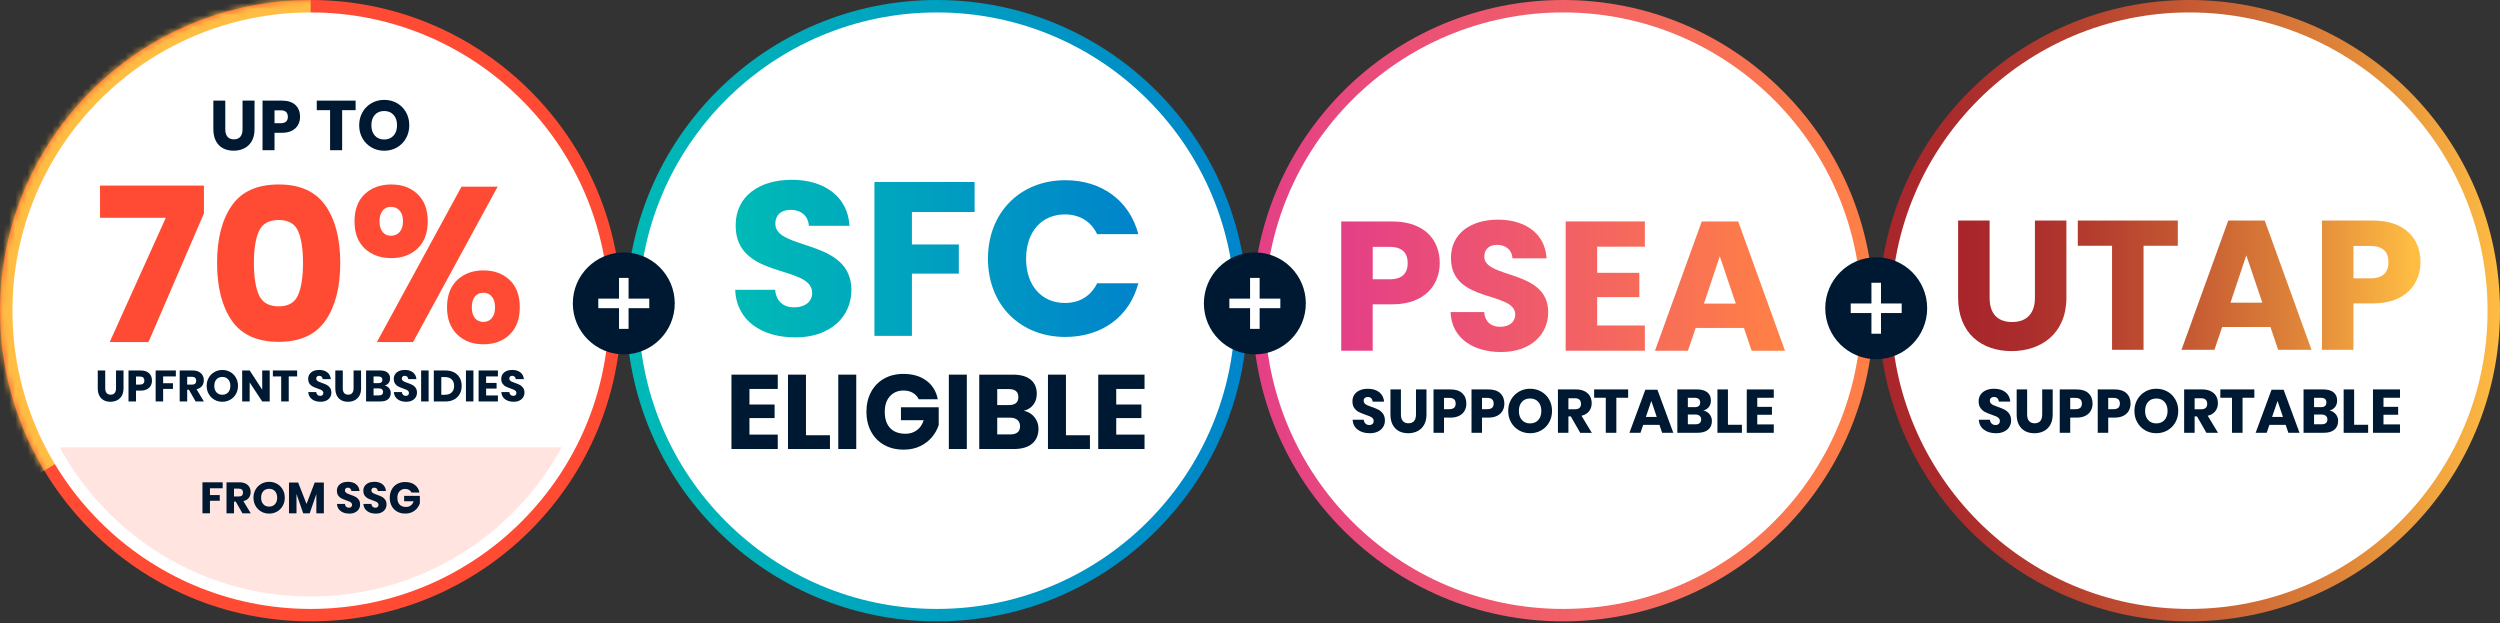 <svg width="409" height="102" viewBox="0 0 409 102" fill="none" xmlns="http://www.w3.org/2000/svg">
<rect x="0" y="0" width="409" height="102" fill="#333333" stroke="none"/>
<g clip-path="url(#clip0_13_483)">
<path d="M50.827 101.654C78.898 101.654 101.654 78.898 101.654 50.827C101.654 22.756 78.898 0 50.827 0C22.756 0 0 22.756 0 50.827C0 78.898 22.756 101.654 50.827 101.654Z" fill="#FF4B33"/>
<mask id="mask0_13_483" style="mask-type:luminance" maskUnits="userSpaceOnUse" x="0" y="0" width="102" height="102">
<path d="M50.827 101.654C78.898 101.654 101.654 78.898 101.654 50.827C101.654 22.756 78.898 0 50.827 0C22.756 0 0 22.756 0 50.827C0 78.898 22.756 101.654 50.827 101.654Z" fill="white"/>
</mask>
<g mask="url(#mask0_13_483)">
<path d="M0 81.322L50.827 50.827V0H0V81.322Z" fill="#FFBD43"/>
</g>
<path d="M50.827 99.62C77.775 99.62 99.62 77.775 99.62 50.827C99.62 23.88 77.775 2.034 50.827 2.034C23.88 2.034 2.034 23.88 2.034 50.827C2.034 77.775 23.88 99.62 50.827 99.62Z" fill="white"/>
<path opacity="0.15" d="M91.891 73.191H9.764C17.693 87.724 33.105 97.588 50.827 97.588C68.549 97.588 83.959 87.724 91.891 73.191Z" fill="#FF4B33"/>
<path d="M33.363 34.914L24.291 55.964H17.945L27.124 35.632H16.364V30.359H33.363V34.914Z" fill="#FF4B33"/>
<path d="M35.513 43.017C35.513 39.072 36.315 35.947 37.915 33.638C39.515 31.331 42.076 30.177 45.589 30.177C49.102 30.177 51.632 31.331 53.246 33.638C54.861 35.944 55.666 39.069 55.666 43.017C55.666 46.964 54.858 50.13 53.246 52.448C51.632 54.766 49.079 55.926 45.589 55.926C42.099 55.926 39.515 54.766 37.915 52.448C36.312 50.13 35.513 46.984 35.513 43.017ZM49.571 43.017C49.571 40.745 49.302 39.006 48.764 37.799C48.225 36.592 47.169 35.988 45.589 35.988C44.009 35.988 42.913 36.598 42.363 37.816C41.813 39.035 41.538 40.771 41.538 43.017C41.538 45.262 41.813 47.039 42.363 48.272C42.913 49.505 43.989 50.118 45.589 50.118C47.19 50.118 48.225 49.502 48.764 48.272C49.302 47.042 49.571 45.288 49.571 43.017Z" fill="#FF4B33"/>
<path d="M68.309 31.757C69.42 32.81 69.976 34.292 69.976 36.205C69.976 38.117 69.42 39.599 68.309 40.653C67.198 41.706 65.768 42.23 64.023 42.23C62.278 42.23 60.779 41.703 59.665 40.653C58.554 39.602 57.998 38.117 57.998 36.205C57.998 34.292 58.554 32.81 59.665 31.757C60.776 30.706 62.229 30.18 64.023 30.18C65.817 30.18 67.198 30.706 68.309 31.757ZM81.418 30.539L67.577 55.964H61.659L75.5 30.539H81.418ZM62.59 37.944C62.926 38.364 63.381 38.572 63.953 38.572C64.526 38.572 65.03 38.364 65.389 37.944C65.748 37.527 65.927 36.946 65.927 36.205C65.927 35.464 65.748 34.885 65.389 34.465C65.03 34.046 64.553 33.837 63.953 33.837C63.355 33.837 62.926 34.046 62.59 34.465C62.255 34.885 62.09 35.464 62.09 36.205C62.09 36.946 62.258 37.527 62.59 37.944ZM83.388 45.815C84.488 46.868 85.038 48.35 85.038 50.263C85.038 52.176 84.488 53.663 83.388 54.728C82.289 55.793 80.853 56.325 79.085 56.325C77.317 56.325 75.911 55.793 74.8 54.728C73.688 53.666 73.133 52.176 73.133 50.263C73.133 48.35 73.688 46.868 74.8 45.815C75.911 44.765 77.34 44.238 79.085 44.238C80.83 44.238 82.289 44.765 83.388 45.815ZM77.688 52.037C78.023 52.456 78.489 52.665 79.085 52.665C79.681 52.665 80.118 52.456 80.466 52.037C80.813 51.62 80.987 51.027 80.987 50.263C80.987 49.499 80.813 48.943 80.466 48.524C80.118 48.104 79.658 47.896 79.085 47.896C78.512 47.896 78.02 48.104 77.688 48.524C77.352 48.943 77.187 49.522 77.187 50.263C77.187 51.004 77.355 51.62 77.688 52.037Z" fill="#FF4B33"/>
<path d="M36.856 16.463V21.145C36.856 21.681 36.977 22.091 37.217 22.372C37.458 22.656 37.808 22.798 38.268 22.798C38.728 22.798 39.078 22.656 39.318 22.372C39.559 22.089 39.68 21.681 39.68 21.145V16.463H41.642V21.145C41.642 21.909 41.492 22.555 41.194 23.078C40.895 23.602 40.487 23.996 39.972 24.259C39.457 24.522 38.873 24.655 38.222 24.655C37.571 24.655 36.998 24.525 36.5 24.265C36.002 24.004 35.611 23.611 35.331 23.084C35.047 22.557 34.905 21.909 34.905 21.145V16.463H36.856Z" fill="#001932"/>
<path d="M44.912 21.73V24.574H42.95V16.46H46.128C47.091 16.46 47.826 16.7 48.33 17.178C48.836 17.655 49.088 18.301 49.088 19.111C49.088 19.617 48.975 20.066 48.749 20.459C48.524 20.853 48.188 21.163 47.745 21.388C47.303 21.614 46.761 21.727 46.128 21.727H44.912V21.73ZM47.091 19.114C47.091 18.402 46.698 18.046 45.911 18.046H44.912V20.158H45.911C46.698 20.158 47.091 19.811 47.091 19.114Z" fill="#001932"/>
<path d="M58.178 16.463V18.023H55.975V24.574H54.002V18.023H51.823V16.463H58.181H58.178Z" fill="#001932"/>
<path d="M64.943 16.871C65.565 17.227 66.057 17.719 66.419 18.353C66.778 18.983 66.957 19.698 66.957 20.494C66.957 21.29 66.775 22.005 66.413 22.641C66.049 23.275 65.557 23.773 64.932 24.129C64.306 24.485 63.618 24.661 62.86 24.661C62.101 24.661 61.413 24.482 60.788 24.129C60.166 23.773 59.671 23.278 59.306 22.641C58.941 22.008 58.762 21.29 58.762 20.494C58.762 19.698 58.944 18.986 59.306 18.353C59.671 17.722 60.163 17.227 60.788 16.871C61.41 16.515 62.101 16.339 62.86 16.339C63.618 16.339 64.318 16.515 64.943 16.871ZM61.326 18.787C60.947 19.203 60.759 19.771 60.759 20.491C60.759 21.212 60.947 21.767 61.326 22.19C61.705 22.612 62.214 22.821 62.857 22.821C63.499 22.821 64 22.61 64.382 22.19C64.764 21.77 64.955 21.203 64.955 20.491C64.955 19.779 64.767 19.212 64.388 18.793C64.008 18.373 63.499 18.162 62.857 18.162C62.214 18.162 61.702 18.37 61.326 18.787Z" fill="#001932"/>
<path d="M36.428 78.906V79.881H34.347V80.993H35.953V81.924H34.347V83.976H33.12V78.906H36.428Z" fill="#001932"/>
<path d="M39.663 83.976L38.566 82.06H38.285V83.976H37.058V78.906H39.154C39.556 78.906 39.894 78.975 40.172 79.114C40.45 79.253 40.658 79.444 40.797 79.684C40.936 79.925 41.005 80.202 41.005 80.512C41.005 80.88 40.904 81.192 40.702 81.453C40.499 81.71 40.204 81.887 39.816 81.982L41.02 83.976H39.666H39.663ZM38.285 81.224H39.046C39.289 81.224 39.469 81.169 39.585 81.062C39.7 80.955 39.755 80.796 39.755 80.584C39.755 80.373 39.697 80.226 39.579 80.11C39.46 79.994 39.284 79.939 39.044 79.939H38.282V81.224H38.285Z" fill="#001932"/>
<path d="M45.332 79.161C45.722 79.383 46.029 79.69 46.252 80.087C46.478 80.48 46.591 80.926 46.591 81.424C46.591 81.921 46.478 82.367 46.249 82.763C46.02 83.16 45.714 83.47 45.323 83.692C44.932 83.915 44.501 84.025 44.029 84.025C43.558 84.025 43.124 83.915 42.736 83.692C42.345 83.47 42.039 83.16 41.81 82.763C41.581 82.367 41.468 81.918 41.468 81.424C41.468 80.929 41.581 80.48 41.81 80.087C42.036 79.693 42.345 79.383 42.736 79.161C43.127 78.938 43.558 78.828 44.029 78.828C44.501 78.828 44.941 78.938 45.332 79.161ZM43.075 80.359C42.837 80.619 42.719 80.975 42.719 81.424C42.719 81.872 42.837 82.222 43.075 82.486C43.312 82.749 43.63 82.879 44.032 82.879C44.435 82.879 44.747 82.749 44.987 82.486C45.228 82.222 45.346 81.869 45.346 81.424C45.346 80.978 45.228 80.625 44.99 80.362C44.753 80.098 44.435 79.968 44.032 79.968C43.63 79.968 43.312 80.098 43.075 80.359Z" fill="#001932"/>
<path d="M52.983 78.941V83.976H51.756V80.828L50.665 83.976H49.603L48.506 80.819V83.976H47.279V78.941H48.778L50.147 82.448L51.487 78.941H52.98H52.983Z" fill="#001932"/>
<path d="M58.701 83.287C58.565 83.513 58.363 83.692 58.099 83.826C57.833 83.959 57.512 84.025 57.136 84.025C56.566 84.025 56.097 83.886 55.729 83.609C55.362 83.331 55.159 82.943 55.127 82.448H56.432C56.453 82.639 56.519 82.79 56.638 82.9C56.754 83.009 56.904 83.064 57.086 83.064C57.243 83.064 57.367 83.021 57.46 82.934C57.549 82.847 57.596 82.734 57.596 82.59C57.596 82.46 57.555 82.353 57.471 82.266C57.387 82.179 57.283 82.109 57.159 82.055C57.034 81.999 56.864 81.933 56.644 81.858C56.322 81.748 56.062 81.641 55.859 81.539C55.657 81.438 55.48 81.285 55.336 81.079C55.191 80.877 55.116 80.611 55.116 80.286C55.116 79.985 55.191 79.725 55.344 79.505C55.498 79.285 55.709 79.117 55.978 78.999C56.247 78.88 56.557 78.822 56.907 78.822C57.471 78.822 57.92 78.955 58.253 79.224C58.585 79.493 58.773 79.861 58.817 80.33H57.492C57.468 80.162 57.408 80.029 57.309 79.93C57.211 79.832 57.078 79.783 56.91 79.783C56.765 79.783 56.65 79.82 56.563 79.899C56.473 79.974 56.429 80.087 56.429 80.237C56.429 80.356 56.47 80.457 56.548 80.541C56.626 80.625 56.728 80.692 56.846 80.746C56.965 80.799 57.139 80.865 57.361 80.949C57.685 81.059 57.952 81.169 58.157 81.276C58.363 81.383 58.539 81.539 58.687 81.745C58.834 81.95 58.91 82.219 58.91 82.549C58.91 82.816 58.84 83.064 58.704 83.287H58.701Z" fill="#001932"/>
<path d="M63.028 83.287C62.892 83.513 62.689 83.692 62.426 83.826C62.159 83.959 61.838 84.025 61.462 84.025C60.892 84.025 60.423 83.886 60.056 83.609C59.688 83.331 59.486 82.943 59.454 82.448H60.759C60.779 82.639 60.846 82.79 60.964 82.9C61.08 83.009 61.23 83.064 61.413 83.064C61.569 83.064 61.694 83.021 61.786 82.934C61.876 82.847 61.922 82.734 61.922 82.59C61.922 82.46 61.882 82.353 61.798 82.266C61.714 82.179 61.61 82.109 61.485 82.055C61.361 81.999 61.19 81.933 60.97 81.858C60.649 81.748 60.388 81.641 60.186 81.539C59.983 81.438 59.807 81.285 59.662 81.079C59.517 80.877 59.442 80.611 59.442 80.286C59.442 79.985 59.517 79.725 59.671 79.505C59.824 79.285 60.035 79.117 60.304 78.999C60.574 78.88 60.883 78.822 61.233 78.822C61.798 78.822 62.246 78.955 62.579 79.224C62.912 79.493 63.1 79.861 63.143 80.33H61.818C61.795 80.162 61.734 80.029 61.636 79.93C61.537 79.832 61.404 79.783 61.236 79.783C61.092 79.783 60.976 79.82 60.889 79.899C60.799 79.974 60.756 80.087 60.756 80.237C60.756 80.356 60.796 80.457 60.875 80.541C60.953 80.625 61.054 80.692 61.173 80.746C61.291 80.799 61.465 80.865 61.688 80.949C62.012 81.059 62.278 81.169 62.483 81.276C62.689 81.383 62.865 81.539 63.013 81.745C63.161 81.95 63.236 82.219 63.236 82.549C63.236 82.816 63.166 83.064 63.031 83.287H63.028Z" fill="#001932"/>
<path d="M67.858 79.323C68.268 79.632 68.526 80.055 68.624 80.584H67.325C67.238 80.402 67.108 80.257 66.931 80.15C66.755 80.043 66.541 79.988 66.292 79.988C65.904 79.988 65.594 80.118 65.36 80.379C65.126 80.639 65.01 80.993 65.01 81.438C65.01 81.921 65.134 82.292 65.38 82.549C65.626 82.807 65.977 82.937 66.431 82.937C66.723 82.937 66.978 82.856 67.198 82.697C67.418 82.538 67.574 82.309 67.664 82.011H66.115V81.129H68.691V82.341C68.595 82.636 68.442 82.911 68.231 83.166C68.019 83.42 67.75 83.626 67.423 83.782C67.096 83.938 66.723 84.019 66.301 84.019C65.788 84.019 65.343 83.909 64.961 83.692C64.579 83.475 64.284 83.169 64.075 82.778C63.867 82.387 63.763 81.939 63.763 81.438C63.763 80.938 63.867 80.489 64.075 80.098C64.284 79.708 64.576 79.401 64.958 79.184C65.34 78.967 65.783 78.857 66.289 78.857C66.926 78.857 67.449 79.013 67.86 79.323H67.858Z" fill="#001932"/>
<path d="M17.215 60.608V63.534C17.215 63.87 17.291 64.124 17.441 64.301C17.591 64.477 17.811 64.567 18.098 64.567C18.384 64.567 18.604 64.48 18.755 64.301C18.905 64.121 18.981 63.867 18.981 63.534V60.608H20.208V63.534C20.208 64.011 20.115 64.414 19.927 64.744C19.742 65.071 19.487 65.317 19.163 65.481C18.839 65.647 18.474 65.73 18.069 65.73C17.664 65.73 17.305 65.649 16.992 65.487C16.683 65.325 16.437 65.079 16.26 64.749C16.084 64.419 15.994 64.014 15.994 63.537V60.611H17.212L17.215 60.608Z" fill="#001932"/>
<path d="M22.251 63.901V65.681H21.024V60.611H23.012C23.614 60.611 24.074 60.762 24.389 61.06C24.705 61.358 24.864 61.76 24.864 62.269C24.864 62.585 24.794 62.865 24.652 63.111C24.511 63.357 24.302 63.551 24.025 63.693C23.747 63.835 23.411 63.904 23.015 63.904H22.254L22.251 63.901ZM23.614 62.267C23.614 61.821 23.368 61.601 22.876 61.601H22.251V62.92H22.876C23.368 62.92 23.614 62.703 23.614 62.267Z" fill="#001932"/>
<path d="M28.77 60.608V61.584H26.69V62.695H28.296V63.627H26.69V65.678H25.463V60.608H28.77Z" fill="#001932"/>
<path d="M32.003 65.678L30.906 63.763H30.625V65.678H29.398V60.608H31.494C31.896 60.608 32.234 60.678 32.512 60.817C32.79 60.956 32.998 61.147 33.137 61.387C33.276 61.627 33.346 61.905 33.346 62.214C33.346 62.582 33.244 62.897 33.042 63.155C32.839 63.413 32.544 63.589 32.156 63.684L33.36 65.678H32.006H32.003ZM30.625 62.926H31.387C31.63 62.926 31.809 62.871 31.925 62.764C32.041 62.657 32.096 62.498 32.096 62.287C32.096 62.075 32.038 61.928 31.919 61.812C31.8 61.696 31.624 61.641 31.384 61.641H30.622V62.926H30.625Z" fill="#001932"/>
<path d="M37.675 60.863C38.066 61.086 38.372 61.392 38.595 61.789C38.821 62.182 38.934 62.628 38.934 63.126C38.934 63.624 38.821 64.069 38.592 64.466C38.364 64.862 38.057 65.172 37.666 65.395C37.275 65.618 36.844 65.728 36.373 65.728C35.901 65.728 35.467 65.618 35.079 65.395C34.688 65.172 34.382 64.862 34.153 64.466C33.924 64.069 33.812 63.621 33.812 63.126C33.812 62.631 33.924 62.182 34.153 61.789C34.379 61.395 34.688 61.086 35.079 60.863C35.47 60.64 35.901 60.53 36.373 60.53C36.844 60.53 37.284 60.64 37.675 60.863ZM35.415 62.061C35.177 62.321 35.059 62.677 35.059 63.126C35.059 63.575 35.177 63.925 35.415 64.188C35.652 64.451 35.97 64.582 36.373 64.582C36.775 64.582 37.087 64.448 37.328 64.188C37.568 63.925 37.686 63.572 37.686 63.126C37.686 62.68 37.568 62.327 37.33 62.064C37.093 61.8 36.775 61.67 36.373 61.67C35.97 61.67 35.652 61.8 35.415 62.061Z" fill="#001932"/>
<path d="M44.125 65.678H42.898L40.846 62.565V65.678H39.619V60.608H40.846L42.898 63.751V60.608H44.125V65.678Z" fill="#001932"/>
<path d="M48.613 60.608V61.584H47.236V65.678H46.003V61.584H44.64V60.608H48.613Z" fill="#001932"/>
<path d="M54.005 64.99C53.869 65.215 53.666 65.395 53.403 65.528C53.139 65.661 52.815 65.728 52.439 65.728C51.869 65.728 51.4 65.589 51.033 65.311C50.665 65.033 50.463 64.645 50.431 64.147H51.736C51.756 64.338 51.823 64.489 51.941 64.599C52.057 64.709 52.208 64.764 52.39 64.764C52.546 64.764 52.671 64.72 52.763 64.634C52.853 64.547 52.899 64.434 52.899 64.289C52.899 64.159 52.859 64.052 52.775 63.965C52.691 63.878 52.587 63.809 52.462 63.754C52.338 63.699 52.167 63.632 51.947 63.557C51.626 63.447 51.365 63.34 51.163 63.239C50.96 63.138 50.784 62.984 50.639 62.779C50.494 62.576 50.419 62.31 50.419 61.986C50.419 61.685 50.494 61.424 50.648 61.204C50.801 60.984 51.012 60.817 51.282 60.698C51.551 60.579 51.86 60.522 52.211 60.522C52.775 60.522 53.223 60.655 53.556 60.924C53.889 61.19 54.077 61.56 54.12 62.029H52.795C52.772 61.861 52.711 61.728 52.613 61.63C52.514 61.531 52.381 61.482 52.213 61.482C52.069 61.482 51.953 61.52 51.866 61.598C51.776 61.673 51.733 61.786 51.733 61.937C51.733 62.055 51.773 62.157 51.852 62.24C51.93 62.324 52.031 62.394 52.15 62.446C52.268 62.498 52.442 62.565 52.665 62.646C52.989 62.755 53.255 62.865 53.461 62.973C53.666 63.08 53.843 63.236 53.99 63.441C54.138 63.647 54.213 63.913 54.213 64.246C54.213 64.515 54.144 64.761 54.008 64.984L54.005 64.99Z" fill="#001932"/>
<path d="M56.08 60.608V63.534C56.08 63.87 56.155 64.124 56.305 64.301C56.456 64.477 56.676 64.567 56.962 64.567C57.249 64.567 57.469 64.48 57.619 64.301C57.77 64.121 57.845 63.867 57.845 63.534V60.608H59.072V63.534C59.072 64.011 58.979 64.414 58.791 64.744C58.606 65.071 58.351 65.317 58.027 65.481C57.703 65.647 57.338 65.73 56.933 65.73C56.528 65.73 56.169 65.649 55.857 65.487C55.547 65.325 55.301 65.079 55.125 64.749C54.948 64.419 54.858 64.014 54.858 63.537V60.611H56.077L56.08 60.608Z" fill="#001932"/>
<path d="M63.658 63.514C63.838 63.739 63.928 64 63.928 64.295C63.928 64.729 63.783 65.071 63.493 65.314C63.204 65.557 62.79 65.678 62.249 65.678H59.891V60.608H62.194C62.709 60.608 63.109 60.721 63.392 60.947C63.673 61.173 63.815 61.491 63.815 61.908C63.815 62.214 63.734 62.469 63.572 62.672C63.41 62.874 63.195 63.007 62.932 63.071C63.239 63.143 63.482 63.291 63.661 63.517L63.658 63.514ZM61.115 62.68H61.919C62.345 62.68 62.559 62.498 62.559 62.136C62.559 61.775 62.342 61.592 61.905 61.592H61.115V62.683V62.68ZM62.672 64.121C62.672 63.939 62.611 63.797 62.492 63.696C62.373 63.595 62.203 63.543 61.983 63.543H61.115V64.683H61.989C62.443 64.683 62.669 64.498 62.669 64.124L62.672 64.121Z" fill="#001932"/>
<path d="M68.011 64.99C67.875 65.215 67.672 65.395 67.409 65.528C67.145 65.661 66.821 65.728 66.445 65.728C65.875 65.728 65.406 65.589 65.039 65.311C64.671 65.033 64.469 64.645 64.437 64.147H65.742C65.762 64.338 65.829 64.489 65.947 64.599C66.063 64.709 66.214 64.764 66.396 64.764C66.552 64.764 66.677 64.72 66.769 64.634C66.859 64.547 66.905 64.434 66.905 64.289C66.905 64.159 66.865 64.052 66.781 63.965C66.697 63.878 66.593 63.809 66.468 63.754C66.344 63.699 66.173 63.632 65.953 63.557C65.632 63.447 65.372 63.34 65.169 63.239C64.966 63.138 64.79 62.984 64.645 62.779C64.501 62.576 64.425 62.31 64.425 61.986C64.425 61.685 64.501 61.424 64.654 61.204C64.807 60.984 65.019 60.817 65.288 60.698C65.557 60.579 65.866 60.522 66.217 60.522C66.781 60.522 67.229 60.655 67.562 60.924C67.895 61.19 68.083 61.56 68.126 62.029H66.801C66.778 61.861 66.717 61.728 66.619 61.63C66.52 61.531 66.387 61.482 66.219 61.482C66.075 61.482 65.959 61.52 65.872 61.598C65.782 61.673 65.739 61.786 65.739 61.937C65.739 62.055 65.78 62.157 65.858 62.24C65.936 62.324 66.037 62.394 66.156 62.446C66.274 62.498 66.448 62.565 66.671 62.646C66.995 62.755 67.261 62.865 67.467 62.973C67.672 63.08 67.849 63.236 67.996 63.441C68.144 63.647 68.219 63.913 68.219 64.246C68.219 64.515 68.15 64.761 68.014 64.984L68.011 64.99Z" fill="#001932"/>
<path d="M70.123 60.608V65.678H68.896V60.608H70.123Z" fill="#001932"/>
<path d="M75.213 64.457C74.999 64.842 74.695 65.143 74.296 65.357C73.897 65.571 73.428 65.681 72.887 65.681H70.971V60.611H72.887C73.431 60.611 73.903 60.715 74.299 60.927C74.695 61.138 74.999 61.433 75.213 61.815C75.425 62.197 75.532 62.637 75.532 63.135C75.532 63.632 75.425 64.072 75.213 64.457ZM73.894 64.202C74.16 63.948 74.293 63.592 74.293 63.135C74.293 62.677 74.16 62.319 73.894 62.067C73.628 61.815 73.257 61.688 72.78 61.688H72.198V64.584H72.78C73.257 64.584 73.631 64.457 73.894 64.205V64.202Z" fill="#001932"/>
<path d="M77.453 60.608V65.678H76.226V60.608H77.453Z" fill="#001932"/>
<path d="M79.528 61.584V62.646H81.241V63.572H79.528V64.697H81.458V65.678H78.301V60.608H81.458V61.584H79.528Z" fill="#001932"/>
<path d="M85.591 64.99C85.455 65.215 85.252 65.395 84.989 65.528C84.726 65.661 84.401 65.728 84.025 65.728C83.455 65.728 82.986 65.589 82.619 65.311C82.251 65.033 82.049 64.645 82.017 64.147H83.322C83.342 64.338 83.409 64.489 83.528 64.599C83.643 64.709 83.794 64.764 83.976 64.764C84.132 64.764 84.257 64.72 84.349 64.634C84.439 64.547 84.485 64.434 84.485 64.289C84.485 64.159 84.445 64.052 84.361 63.965C84.277 63.878 84.173 63.809 84.048 63.754C83.924 63.699 83.753 63.632 83.533 63.557C83.212 63.447 82.952 63.34 82.749 63.239C82.546 63.138 82.37 62.984 82.225 62.779C82.081 62.576 82.005 62.31 82.005 61.986C82.005 61.685 82.081 61.424 82.234 61.204C82.387 60.984 82.599 60.817 82.868 60.698C83.137 60.579 83.447 60.522 83.797 60.522C84.361 60.522 84.809 60.655 85.142 60.924C85.475 61.19 85.663 61.56 85.707 62.029H84.381C84.358 61.861 84.297 61.728 84.199 61.63C84.1 61.531 83.967 61.482 83.799 61.482C83.655 61.482 83.539 61.52 83.452 61.598C83.363 61.673 83.319 61.786 83.319 61.937C83.319 62.055 83.36 62.157 83.438 62.24C83.516 62.324 83.617 62.394 83.736 62.446C83.855 62.498 84.028 62.565 84.251 62.646C84.575 62.755 84.841 62.865 85.047 62.973C85.252 63.08 85.429 63.236 85.576 63.441C85.724 63.647 85.799 63.913 85.799 64.246C85.799 64.515 85.73 64.761 85.594 64.984L85.591 64.99Z" fill="#001932"/>
</g>
<g clip-path="url(#clip1_13_483)">
<path d="M153.276 101.654C181.347 101.654 204.103 78.898 204.103 50.827C204.103 22.756 181.347 0 153.276 0C125.205 0 102.448 22.756 102.448 50.827C102.448 78.898 125.205 101.654 153.276 101.654Z" fill="url(#paint0_linear_13_483)"/>
<path d="M153.276 99.62C180.223 99.62 202.069 77.775 202.069 50.827C202.069 23.88 180.223 2.034 153.276 2.034C126.328 2.034 104.483 23.88 104.483 50.827C104.483 77.775 126.328 99.62 153.276 99.62Z" fill="white"/>
<path d="M122.61 63.632V66.179H126.725V68.398H122.61V71.101H127.24V73.46H119.667V61.291H127.24V63.632H122.61Z" fill="#001932"/>
<path d="M131.856 71.206H135.78V73.46H128.913V61.291H131.856V71.206Z" fill="#001932"/>
<path d="M140.083 61.291V73.46H137.14V61.291H140.083Z" fill="#001932"/>
<path d="M151.58 62.29C152.567 63.036 153.18 64.046 153.42 65.32H150.304C150.098 64.882 149.78 64.535 149.357 64.278C148.932 64.02 148.423 63.89 147.827 63.89C146.898 63.89 146.151 64.203 145.59 64.828C145.028 65.453 144.747 66.3 144.747 67.365C144.747 68.526 145.043 69.414 145.633 70.034C146.223 70.653 147.065 70.962 148.154 70.962C148.854 70.962 149.467 70.772 149.994 70.387C150.521 70.002 150.894 69.455 151.114 68.743H147.395V66.625H153.574V69.533C153.345 70.245 152.978 70.905 152.471 71.512C151.965 72.12 151.319 72.615 150.535 72.994C149.748 73.373 148.851 73.561 147.841 73.561C146.614 73.561 145.54 73.301 144.623 72.777C143.706 72.256 142.997 71.524 142.496 70.583C141.998 69.643 141.747 68.569 141.747 67.365C141.747 66.162 141.995 65.088 142.496 64.147C142.997 63.207 143.7 62.475 144.614 61.954C145.526 61.433 146.591 61.17 147.806 61.17C149.331 61.17 150.59 61.543 151.577 62.29H151.58Z" fill="#001932"/>
<path d="M158.172 61.291V73.46H155.229V61.291H158.172Z" fill="#001932"/>
<path d="M169.25 68.263C169.681 68.804 169.895 69.429 169.895 70.138C169.895 71.182 169.548 71.996 168.853 72.583C168.159 73.168 167.163 73.46 165.867 73.46H160.204V61.291H165.728C166.966 61.291 167.924 61.56 168.602 62.099C169.279 62.64 169.617 63.407 169.617 64.405C169.617 65.14 169.423 65.751 169.033 66.24C168.642 66.729 168.133 67.047 167.502 67.195C168.237 67.365 168.819 67.721 169.25 68.263ZM163.147 66.266H165.074C166.095 66.266 166.605 65.829 166.605 64.958C166.605 64.087 166.084 63.65 165.039 63.65H163.147V66.266ZM166.883 69.727C166.883 69.29 166.738 68.948 166.451 68.702C166.165 68.456 165.757 68.332 165.23 68.332H163.147V71.07H165.248C166.339 71.07 166.883 70.621 166.883 69.727Z" fill="#001932"/>
<path d="M174.389 71.206H178.313V73.46H171.446V61.291H174.389V71.206Z" fill="#001932"/>
<path d="M182.616 63.632V66.179H186.731V68.398H182.616V71.101H187.246V73.46H179.673V61.291H187.246V63.632H182.616Z" fill="#001932"/>
<path d="M130.111 55.197C124.696 55.197 120.463 52.506 120.283 47.415H126.812C126.991 49.351 128.209 50.283 129.931 50.283C131.653 50.283 132.871 49.386 132.871 47.916C132.871 43.254 120.283 45.763 120.356 36.836C120.356 32.066 124.265 29.413 129.538 29.413C134.81 29.413 138.72 32.139 138.969 36.946H132.333C132.226 35.331 131.077 34.364 129.428 34.327C127.958 34.292 126.846 35.044 126.846 36.621C126.846 40.997 139.29 39.023 139.29 47.453C139.29 51.684 135.991 55.2 130.108 55.2L130.111 55.197Z" fill="url(#paint1_linear_13_483)"/>
<path d="M143.055 29.772H159.445V34.685H149.19V39.993H156.864V44.762H149.19V54.948H143.058V29.772H143.055Z" fill="url(#paint2_linear_13_483)"/>
<path d="M174.291 29.482C180.281 29.482 184.798 32.854 186.233 38.306H179.491C178.452 36.153 176.551 35.079 174.218 35.079C170.453 35.079 167.869 37.877 167.869 42.322C167.869 46.767 170.451 49.566 174.218 49.566C176.551 49.566 178.449 48.489 179.491 46.339H186.233C184.798 51.791 180.281 55.124 174.291 55.124C166.868 55.124 161.63 49.852 161.63 42.322C161.63 34.792 166.865 29.482 174.291 29.482Z" fill="url(#paint3_linear_13_483)"/>
</g>
<g clip-path="url(#clip2_13_483)">
<path d="M255.724 101.654C283.795 101.654 306.551 78.898 306.551 50.827C306.551 22.756 283.795 0 255.724 0C227.653 0 204.897 22.756 204.897 50.827C204.897 78.898 227.653 101.654 255.724 101.654Z" fill="url(#paint4_linear_13_483)"/>
<path d="M255.724 99.62C282.672 99.62 304.517 77.775 304.517 50.827C304.517 23.88 282.672 2.034 255.724 2.034C228.777 2.034 206.931 23.88 206.931 50.827C206.931 77.775 228.777 99.62 255.724 99.62Z" fill="white"/>
<path d="M227.77 49.788H224.575V57.382H219.424V36.231H227.77C232.953 36.231 235.543 39.154 235.543 43.04C235.543 46.536 233.161 49.788 227.77 49.788ZM227.379 45.691C229.428 45.691 230.302 44.666 230.302 43.04C230.302 41.414 229.428 40.389 227.379 40.389H224.578V45.691H227.379Z" fill="url(#paint5_linear_13_483)"/>
<path d="M245.572 57.593C241.023 57.593 237.467 55.333 237.316 51.056H242.8C242.951 52.682 243.975 53.466 245.422 53.466C246.869 53.466 247.893 52.714 247.893 51.478C247.893 47.563 237.319 49.67 237.38 42.169C237.38 38.161 240.665 35.933 245.092 35.933C249.52 35.933 252.804 38.222 253.015 42.259H247.442C247.352 40.904 246.389 40.088 245 40.059C243.764 40.03 242.832 40.661 242.832 41.987C242.832 45.662 253.287 44.007 253.287 51.085C253.287 54.641 250.515 57.593 245.575 57.593H245.572Z" fill="url(#paint6_linear_13_483)"/>
<path d="M269.099 40.357H261.295V44.634H268.194V48.611H261.295V53.249H269.099V57.376H256.144V36.225H269.099V40.352V40.357Z" fill="url(#paint7_linear_13_483)"/>
<path d="M285.305 53.646H277.41L276.146 57.382H270.755L278.406 36.231H284.37L292.024 57.382H286.569L285.305 53.646ZM281.358 41.926L278.768 49.67H283.979L281.358 41.926Z" fill="url(#paint8_linear_13_483)"/>
<path d="M226.285 69.843C226.094 70.158 225.814 70.41 225.443 70.595C225.073 70.783 224.621 70.876 224.092 70.876C223.296 70.876 222.639 70.682 222.124 70.294C221.609 69.906 221.328 69.365 221.282 68.668H223.108C223.134 68.937 223.229 69.145 223.394 69.301C223.559 69.458 223.768 69.533 224.022 69.533C224.242 69.533 224.416 69.472 224.543 69.353C224.671 69.232 224.734 69.073 224.734 68.87C224.734 68.691 224.676 68.537 224.558 68.419C224.439 68.3 224.294 68.199 224.121 68.124C223.947 68.048 223.707 67.956 223.397 67.849C222.949 67.695 222.581 67.545 222.298 67.403C222.014 67.258 221.768 67.044 221.566 66.761C221.36 66.477 221.259 66.107 221.259 65.652C221.259 65.23 221.366 64.865 221.58 64.558C221.794 64.252 222.089 64.014 222.468 63.849C222.848 63.684 223.279 63.603 223.768 63.603C224.558 63.603 225.186 63.792 225.652 64.165C226.118 64.541 226.381 65.056 226.439 65.71H224.581C224.546 65.476 224.462 65.291 224.326 65.152C224.19 65.016 224.002 64.946 223.768 64.946C223.568 64.946 223.406 65.001 223.282 65.105C223.157 65.212 223.096 65.369 223.096 65.577C223.096 65.745 223.151 65.887 223.261 66.005C223.371 66.124 223.51 66.217 223.678 66.292C223.846 66.364 224.086 66.46 224.401 66.573C224.856 66.726 225.229 66.879 225.516 67.03C225.802 67.18 226.051 67.4 226.259 67.687C226.468 67.976 226.572 68.349 226.572 68.812C226.572 69.186 226.476 69.533 226.285 69.845V69.843Z" fill="#001932"/>
<path d="M229.191 63.708V67.805C229.191 68.274 229.295 68.633 229.506 68.879C229.717 69.128 230.024 69.249 230.423 69.249C230.823 69.249 231.132 69.125 231.341 68.879C231.552 68.63 231.656 68.274 231.656 67.805V63.708H233.372V67.805C233.372 68.474 233.242 69.038 232.982 69.498C232.721 69.955 232.365 70.303 231.911 70.531C231.459 70.763 230.947 70.879 230.38 70.879C229.813 70.879 229.309 70.766 228.872 70.537C228.438 70.308 228.097 69.964 227.848 69.504C227.599 69.041 227.478 68.477 227.478 67.805V63.708H229.185H229.191Z" fill="#001932"/>
<path d="M236.24 68.317V70.809H234.524V63.711H237.305C238.147 63.711 238.792 63.919 239.232 64.338C239.675 64.758 239.895 65.322 239.895 66.031C239.895 66.474 239.796 66.868 239.6 67.212C239.403 67.556 239.111 67.828 238.72 68.025C238.332 68.222 237.861 68.32 237.305 68.32H236.24V68.317ZM238.147 66.028C238.147 65.406 237.803 65.094 237.114 65.094H236.24V66.94H237.114C237.803 66.94 238.147 66.636 238.147 66.026V66.028Z" fill="#001932"/>
<path d="M242.456 68.317V70.809H240.74V63.711H243.521C244.363 63.711 245.008 63.919 245.448 64.338C245.891 64.758 246.111 65.322 246.111 66.031C246.111 66.474 246.013 66.868 245.816 67.212C245.619 67.556 245.327 67.828 244.936 68.025C244.548 68.222 244.077 68.32 243.521 68.32H242.456V68.317ZM244.363 66.028C244.363 65.406 244.019 65.094 243.33 65.094H242.456V66.94H243.33C244.019 66.94 244.363 66.636 244.363 66.026V66.028Z" fill="#001932"/>
<path d="M252.15 64.064C252.694 64.376 253.125 64.807 253.441 65.36C253.756 65.913 253.913 66.538 253.913 67.232C253.913 67.927 253.753 68.555 253.435 69.11C253.117 69.666 252.686 70.1 252.139 70.41C251.592 70.722 250.99 70.876 250.327 70.876C249.664 70.876 249.06 70.719 248.516 70.41C247.969 70.097 247.537 69.666 247.219 69.11C246.901 68.555 246.742 67.93 246.742 67.232C246.742 66.535 246.901 65.913 247.219 65.36C247.537 64.807 247.969 64.376 248.516 64.064C249.063 63.751 249.664 63.598 250.327 63.598C250.99 63.598 251.603 63.754 252.15 64.064ZM248.987 65.742C248.655 66.107 248.49 66.604 248.49 67.232C248.49 67.86 248.655 68.349 248.987 68.717C249.32 69.084 249.766 69.27 250.327 69.27C250.889 69.27 251.328 69.084 251.661 68.717C251.997 68.349 252.162 67.855 252.162 67.232C252.162 66.61 251.997 66.115 251.664 65.745C251.331 65.377 250.886 65.192 250.324 65.192C249.763 65.192 249.314 65.374 248.984 65.739L248.987 65.742Z" fill="#001932"/>
<path d="M258.52 70.806L256.983 68.126H256.592V70.806H254.876V63.708H257.808C258.369 63.708 258.847 63.806 259.234 64C259.622 64.194 259.914 64.46 260.108 64.799C260.302 65.137 260.401 65.522 260.401 65.959C260.401 66.474 260.259 66.914 259.975 67.276C259.692 67.637 259.278 67.883 258.734 68.019L260.421 70.812H258.522L258.52 70.806ZM256.592 66.952H257.657C257.999 66.952 258.25 66.876 258.41 66.726C258.569 66.575 258.65 66.353 258.65 66.057C258.65 65.762 258.569 65.557 258.404 65.395C258.239 65.233 257.99 65.154 257.657 65.154H256.592V66.952Z" fill="#001932"/>
<path d="M266.362 63.708V65.073H264.434V70.806H262.707V65.073H260.8V63.708H266.362Z" fill="#001932"/>
<path d="M271.484 69.513H268.824L268.382 70.809H266.573L269.175 63.76H271.154L273.755 70.809H271.929L271.487 69.513H271.484ZM271.041 68.207L270.158 65.597L269.264 68.207H271.041Z" fill="#001932"/>
<path d="M279.691 67.773C279.943 68.089 280.067 68.454 280.067 68.867C280.067 69.475 279.865 69.953 279.459 70.294C279.054 70.635 278.473 70.806 277.717 70.806H274.413V63.708H277.636C278.36 63.708 278.918 63.864 279.312 64.179C279.705 64.495 279.905 64.943 279.905 65.525C279.905 65.953 279.792 66.309 279.564 66.596C279.335 66.879 279.037 67.067 278.669 67.154C279.098 67.255 279.436 67.461 279.688 67.776L279.691 67.773ZM276.132 66.61H277.257C277.853 66.61 278.151 66.355 278.151 65.846C278.151 65.337 277.848 65.082 277.237 65.082H276.132V66.607V66.61ZM278.311 68.627C278.311 68.372 278.227 68.173 278.059 68.031C277.891 67.886 277.654 67.814 277.347 67.814H276.132V69.411H277.356C277.992 69.411 278.311 69.151 278.311 68.627Z" fill="#001932"/>
<path d="M282.689 69.492H284.978V70.806H280.973V63.708H282.689V69.492Z" fill="#001932"/>
<path d="M287.49 65.073V66.561H289.889V67.857H287.49V69.434H290.19V70.809H285.771V63.711H290.19V65.076H287.49V65.073Z" fill="#001932"/>
</g>
<g clip-path="url(#clip3_13_483)">
<path d="M102.051 57.973C106.656 57.973 110.389 54.24 110.389 49.635C110.389 45.03 106.656 41.297 102.051 41.297C97.446 41.297 93.713 45.03 93.713 49.635C93.713 54.24 97.446 57.973 102.051 57.973Z" fill="#001932"/>
<path d="M106.22 48.855H97.882V50.419H106.22V48.855Z" fill="white"/>
<path d="M102.834 45.466H101.27V53.804H102.834V45.466Z" fill="white"/>
</g>
<g clip-path="url(#clip4_13_483)">
<path d="M205.293 57.973C209.898 57.973 213.632 54.24 213.632 49.635C213.632 45.03 209.898 41.297 205.293 41.297C200.688 41.297 196.955 45.03 196.955 49.635C196.955 54.24 200.688 57.973 205.293 57.973Z" fill="#001932"/>
<path d="M209.462 48.855H201.124V50.419H209.462V48.855Z" fill="white"/>
<path d="M206.077 45.466H204.513V53.804H206.077V45.466Z" fill="white"/>
</g>
<g clip-path="url(#clip5_13_483)">
<path d="M358.173 101.654C386.244 101.654 409 78.898 409 50.827C409 22.756 386.244 0 358.173 0C330.102 0 307.346 22.756 307.346 50.827C307.346 78.898 330.102 101.654 358.173 101.654Z" fill="url(#paint9_linear_13_483)"/>
<path d="M358.173 99.62C385.12 99.62 406.966 77.775 406.966 50.827C406.966 23.88 385.12 2.034 358.173 2.034C331.225 2.034 309.38 23.88 309.38 50.827C309.38 77.775 331.225 99.62 358.173 99.62Z" fill="white"/>
<path d="M320.351 36.08H325.502V48.735C325.502 51.235 326.737 52.682 329.177 52.682C331.616 52.682 332.913 51.235 332.913 48.735V36.08H338.064V48.703C338.064 54.549 333.966 57.44 329.084 57.44C324.202 57.44 320.348 54.549 320.348 48.703V36.08H320.351Z" fill="url(#paint10_linear_13_483)"/>
<path d="M339.93 36.08H356.289V40.207H350.684V57.228H345.533V40.207H339.927V36.08H339.93Z" fill="url(#paint11_linear_13_483)"/>
<path d="M371.441 53.495H363.547L362.282 57.231H356.888L364.542 36.08H370.509L378.163 57.231H372.708L371.444 53.495H371.441ZM367.497 41.775L364.907 49.519H370.119L367.497 41.775Z" fill="url(#paint12_linear_13_483)"/>
<path d="M388.22 49.638H385.025V57.231H379.874V36.08H388.22C393.402 36.08 395.992 39.003 395.992 42.889C395.992 46.385 393.611 49.638 388.22 49.638ZM387.829 45.54C389.878 45.54 390.752 44.516 390.752 42.889C390.752 41.263 389.878 40.239 387.829 40.239H385.028V45.54H387.829Z" fill="url(#paint13_linear_13_483)"/>
<path d="M328.734 69.843C328.543 70.158 328.262 70.41 327.889 70.595C327.519 70.783 327.067 70.876 326.538 70.876C325.742 70.876 325.085 70.682 324.57 70.294C324.055 69.906 323.774 69.365 323.728 68.668H325.554C325.58 68.937 325.675 69.145 325.84 69.301C326.005 69.455 326.214 69.533 326.468 69.533C326.688 69.533 326.862 69.472 326.989 69.353C327.116 69.235 327.18 69.073 327.18 68.87C327.18 68.691 327.122 68.54 327.004 68.419C326.888 68.297 326.74 68.199 326.567 68.121C326.393 68.043 326.153 67.953 325.843 67.846C325.395 67.692 325.027 67.542 324.743 67.4C324.46 67.255 324.214 67.041 324.011 66.758C323.806 66.474 323.705 66.104 323.705 65.649C323.705 65.227 323.812 64.862 324.026 64.555C324.24 64.249 324.535 64.011 324.914 63.846C325.293 63.682 325.724 63.6 326.214 63.6C327.004 63.6 327.632 63.789 328.097 64.162C328.563 64.535 328.827 65.053 328.885 65.707H327.027C326.992 65.473 326.908 65.288 326.772 65.149C326.636 65.013 326.448 64.943 326.214 64.943C326.014 64.943 325.852 64.998 325.727 65.102C325.603 65.21 325.542 65.366 325.542 65.574C325.542 65.742 325.597 65.884 325.707 65.999C325.817 66.115 325.956 66.211 326.124 66.286C326.292 66.361 326.532 66.454 326.847 66.567C327.302 66.72 327.675 66.873 327.961 67.024C328.248 67.174 328.497 67.394 328.705 67.681C328.913 67.967 329.018 68.344 329.018 68.804C329.018 69.18 328.922 69.524 328.731 69.837L328.734 69.843Z" fill="#001932"/>
<path d="M331.639 63.708V67.805C331.639 68.274 331.744 68.633 331.955 68.879C332.166 69.128 332.473 69.249 332.872 69.249C333.272 69.249 333.581 69.125 333.79 68.879C333.998 68.633 334.105 68.274 334.105 67.805V63.708H335.821V67.805C335.821 68.474 335.691 69.038 335.43 69.498C335.17 69.958 334.814 70.303 334.36 70.531C333.908 70.763 333.396 70.879 332.829 70.879C332.262 70.879 331.758 70.766 331.321 70.537C330.887 70.308 330.546 69.964 330.297 69.504C330.048 69.041 329.926 68.477 329.926 67.808V63.711H331.634L331.639 63.708Z" fill="#001932"/>
<path d="M338.689 68.317V70.809H336.973V63.711H339.754C340.599 63.711 341.241 63.919 341.681 64.338C342.124 64.758 342.344 65.32 342.344 66.031C342.344 66.474 342.245 66.868 342.048 67.212C341.852 67.556 341.559 67.828 341.169 68.025C340.778 68.222 340.309 68.32 339.754 68.32H338.689V68.317ZM340.596 66.028C340.596 65.406 340.251 65.094 339.563 65.094H338.689V66.94H339.563C340.251 66.94 340.596 66.636 340.596 66.026V66.028Z" fill="#001932"/>
<path d="M344.905 68.317V70.809H343.189V63.711H345.97C346.812 63.711 347.454 63.919 347.897 64.338C348.34 64.758 348.56 65.32 348.56 66.031C348.56 66.474 348.461 66.868 348.264 67.212C348.068 67.556 347.773 67.828 347.385 68.025C346.997 68.222 346.525 68.32 345.97 68.32H344.905V68.317ZM346.812 66.028C346.812 65.406 346.467 65.094 345.779 65.094H344.905V66.94H345.779C346.467 66.94 346.812 66.636 346.812 66.026V66.028Z" fill="#001932"/>
<path d="M354.599 64.064C355.143 64.376 355.574 64.807 355.89 65.36C356.205 65.913 356.361 66.538 356.361 67.232C356.361 67.927 356.202 68.555 355.884 69.11C355.566 69.666 355.134 70.1 354.587 70.41C354.04 70.722 353.439 70.876 352.776 70.876C352.113 70.876 351.508 70.719 350.964 70.41C350.42 70.1 349.986 69.666 349.668 69.11C349.35 68.555 349.19 67.93 349.19 67.232C349.19 66.535 349.35 65.913 349.668 65.36C349.986 64.807 350.417 64.376 350.964 64.064C351.511 63.751 352.113 63.598 352.776 63.598C353.439 63.598 354.052 63.754 354.599 64.064ZM351.436 65.742C351.106 66.107 350.938 66.604 350.938 67.232C350.938 67.86 351.103 68.349 351.436 68.717C351.769 69.084 352.214 69.27 352.776 69.27C353.337 69.27 353.777 69.084 354.11 68.717C354.446 68.349 354.613 67.855 354.613 67.232C354.613 66.61 354.449 66.115 354.116 65.748C353.786 65.38 353.337 65.195 352.776 65.195C352.214 65.195 351.766 65.377 351.436 65.742Z" fill="#001932"/>
<path d="M360.968 70.806L359.432 68.124H359.041V70.806H357.325V63.708H360.256C360.818 63.708 361.292 63.806 361.683 64C362.071 64.194 362.363 64.46 362.557 64.799C362.751 65.137 362.849 65.522 362.849 65.959C362.849 66.474 362.707 66.914 362.424 67.273C362.14 67.635 361.726 67.883 361.182 68.016L362.87 70.809H360.971L360.968 70.806ZM359.041 66.952H360.106C360.447 66.952 360.699 66.876 360.858 66.726C361.017 66.575 361.099 66.353 361.099 66.057C361.099 65.762 361.017 65.554 360.853 65.395C360.688 65.236 360.439 65.154 360.106 65.154H359.041V66.952Z" fill="#001932"/>
<path d="M368.81 63.708V65.073H366.883V70.806H365.156V65.073H363.249V63.708H368.81Z" fill="#001932"/>
<path d="M373.933 69.513H371.273L370.83 70.809H369.022L371.623 63.76H373.603L376.204 70.809H374.378L373.935 69.513H373.933ZM373.49 68.207L372.607 65.597L371.713 68.207H373.49Z" fill="#001932"/>
<path d="M382.14 67.773C382.391 68.089 382.516 68.454 382.516 68.867C382.516 69.478 382.313 69.953 381.908 70.294C381.503 70.635 380.921 70.806 380.166 70.806H376.861V63.708H380.085C380.809 63.708 381.367 63.864 381.761 64.179C382.157 64.495 382.354 64.943 382.354 65.525C382.354 65.953 382.241 66.309 382.012 66.596C381.784 66.879 381.486 67.064 381.118 67.154C381.546 67.255 381.888 67.461 382.137 67.776L382.14 67.773ZM378.58 66.61H379.706C380.302 66.61 380.6 66.355 380.6 65.846C380.6 65.337 380.296 65.082 379.686 65.082H378.58V66.61ZM380.759 68.627C380.759 68.372 380.675 68.173 380.508 68.031C380.34 67.886 380.102 67.814 379.796 67.814H378.58V69.411H379.804C380.441 69.411 380.759 69.151 380.759 68.627Z" fill="#001932"/>
<path d="M385.138 69.492H387.427V70.809H383.422V63.711H385.138V69.495V69.492Z" fill="#001932"/>
<path d="M389.938 65.073V66.558H392.337V67.854H389.938V69.432H392.638V70.806H388.219V63.708H392.638V65.073H389.938Z" fill="#001932"/>
</g>
<g clip-path="url(#clip6_13_483)">
<path d="M306.948 58.767C311.553 58.767 315.286 55.034 315.286 50.429C315.286 45.824 311.553 42.091 306.948 42.091C302.343 42.091 298.61 45.824 298.61 50.429C298.61 55.034 302.343 58.767 306.948 58.767Z" fill="#001932"/>
<path d="M311.117 49.649H302.779V51.213H311.117V49.649Z" fill="white"/>
<path d="M307.731 46.26H306.167V54.598H307.731V46.26Z" fill="white"/>
</g>
<defs>
<linearGradient id="paint0_linear_13_483" x1="102.448" y1="50.827" x2="204.103" y2="50.827" gradientUnits="userSpaceOnUse">
<stop stop-color="#00BAB6"/>
<stop offset="1" stop-color="#0085CA"/>
</linearGradient>
<linearGradient id="paint1_linear_13_483" x1="120.772" y1="42.305" x2="183.887" y2="42.305" gradientUnits="userSpaceOnUse">
<stop stop-color="#00BAB6"/>
<stop offset="1" stop-color="#0085CA"/>
</linearGradient>
<linearGradient id="paint2_linear_13_483" x1="120.772" y1="42.36" x2="183.887" y2="42.36" gradientUnits="userSpaceOnUse">
<stop stop-color="#00BAB6"/>
<stop offset="1" stop-color="#0085CA"/>
</linearGradient>
<linearGradient id="paint3_linear_13_483" x1="120.772" y1="42.305" x2="183.887" y2="42.305" gradientUnits="userSpaceOnUse">
<stop stop-color="#00BAB6"/>
<stop offset="1" stop-color="#0085CA"/>
</linearGradient>
<linearGradient id="paint4_linear_13_483" x1="204.897" y1="50.827" x2="306.551" y2="50.827" gradientUnits="userSpaceOnUse">
<stop stop-color="#E43F87"/>
<stop offset="1" stop-color="#FF8045"/>
</linearGradient>
<linearGradient id="paint5_linear_13_483" x1="219.942" y1="46.805" x2="291.185" y2="46.805" gradientUnits="userSpaceOnUse">
<stop stop-color="#E43F87"/>
<stop offset="1" stop-color="#FF8045"/>
</linearGradient>
<linearGradient id="paint6_linear_13_483" x1="219.942" y1="46.761" x2="291.185" y2="46.761" gradientUnits="userSpaceOnUse">
<stop stop-color="#E43F87"/>
<stop offset="1" stop-color="#FF8045"/>
</linearGradient>
<linearGradient id="paint7_linear_13_483" x1="219.942" y1="46.805" x2="291.185" y2="46.805" gradientUnits="userSpaceOnUse">
<stop stop-color="#E43F87"/>
<stop offset="1" stop-color="#FF8045"/>
</linearGradient>
<linearGradient id="paint8_linear_13_483" x1="219.942" y1="46.805" x2="291.185" y2="46.805" gradientUnits="userSpaceOnUse">
<stop stop-color="#E43F87"/>
<stop offset="1" stop-color="#FF8045"/>
</linearGradient>
<linearGradient id="paint9_linear_13_483" x1="307.346" y1="50.827" x2="409" y2="50.827" gradientUnits="userSpaceOnUse">
<stop stop-color="#A8262B"/>
<stop offset="0.13" stop-color="#AB2C2C"/>
<stop offset="0.3" stop-color="#B53E2E"/>
<stop offset="0.51" stop-color="#C65B33"/>
<stop offset="0.74" stop-color="#DE8339"/>
<stop offset="0.98" stop-color="#FBB742"/>
<stop offset="1" stop-color="#FFBD43"/>
</linearGradient>
<linearGradient id="paint10_linear_13_483" x1="321.415" y1="46.761" x2="394.467" y2="46.761" gradientUnits="userSpaceOnUse">
<stop stop-color="#A8262B"/>
<stop offset="0.13" stop-color="#AB2C2C"/>
<stop offset="0.3" stop-color="#B53E2E"/>
<stop offset="0.51" stop-color="#C65B33"/>
<stop offset="0.74" stop-color="#DE8339"/>
<stop offset="0.98" stop-color="#FBB742"/>
<stop offset="1" stop-color="#FFBD43"/>
</linearGradient>
<linearGradient id="paint11_linear_13_483" x1="321.415" y1="46.654" x2="394.467" y2="46.654" gradientUnits="userSpaceOnUse">
<stop stop-color="#A8262B"/>
<stop offset="0.13" stop-color="#AB2C2C"/>
<stop offset="0.3" stop-color="#B53E2E"/>
<stop offset="0.51" stop-color="#C65B33"/>
<stop offset="0.74" stop-color="#DE8339"/>
<stop offset="0.98" stop-color="#FBB742"/>
<stop offset="1" stop-color="#FFBD43"/>
</linearGradient>
<linearGradient id="paint12_linear_13_483" x1="321.415" y1="46.654" x2="394.467" y2="46.654" gradientUnits="userSpaceOnUse">
<stop stop-color="#A8262B"/>
<stop offset="0.13" stop-color="#AB2C2C"/>
<stop offset="0.3" stop-color="#B53E2E"/>
<stop offset="0.51" stop-color="#C65B33"/>
<stop offset="0.74" stop-color="#DE8339"/>
<stop offset="0.98" stop-color="#FBB742"/>
<stop offset="1" stop-color="#FFBD43"/>
</linearGradient>
<linearGradient id="paint13_linear_13_483" x1="321.416" y1="46.654" x2="394.467" y2="46.654" gradientUnits="userSpaceOnUse">
<stop stop-color="#A8262B"/>
<stop offset="0.13" stop-color="#AB2C2C"/>
<stop offset="0.3" stop-color="#B53E2E"/>
<stop offset="0.51" stop-color="#C65B33"/>
<stop offset="0.74" stop-color="#DE8339"/>
<stop offset="0.98" stop-color="#FBB742"/>
<stop offset="1" stop-color="#FFBD43"/>
</linearGradient>
<clipPath id="clip0_13_483">
<rect width="101.654" height="101.654" fill="white"/>
</clipPath>
<clipPath id="clip1_13_483">
<rect width="101.654" height="101.654" fill="white" transform="translate(102.448)"/>
</clipPath>
<clipPath id="clip2_13_483">
<rect width="101.654" height="101.654" fill="white" transform="translate(204.897)"/>
</clipPath>
<clipPath id="clip3_13_483">
<rect width="16.678" height="16.678" fill="white" transform="translate(93.713 41.297)"/>
</clipPath>
<clipPath id="clip4_13_483">
<rect width="16.678" height="16.678" fill="white" transform="translate(196.955 41.297)"/>
</clipPath>
<clipPath id="clip5_13_483">
<rect width="101.654" height="101.654" fill="white" transform="translate(307.346)"/>
</clipPath>
<clipPath id="clip6_13_483">
<rect width="16.678" height="16.678" fill="white" transform="translate(298.61 42.091)"/>
</clipPath>
</defs>
</svg>
